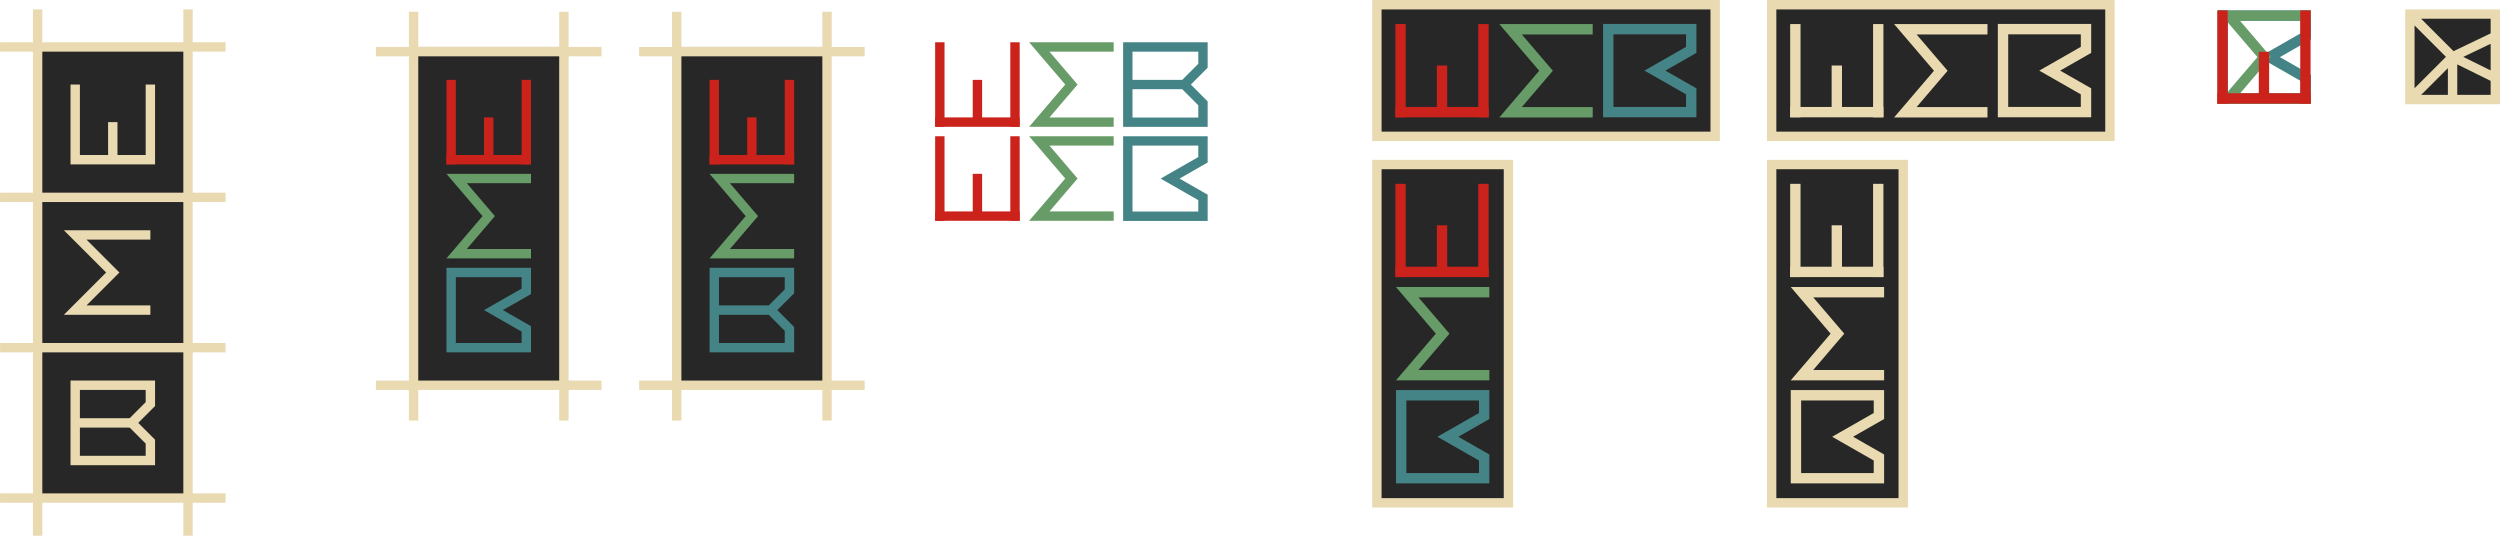 <?xml version="1.0" encoding="UTF-8" standalone="no"?>
<!-- Created with Inkscape (http://www.inkscape.org/) -->

<svg
   width="133"
   height="28.5"
   viewBox="0 0 35.19 7.541"
   version="1.1"
   id="svg1492"
   inkscape:version="1.2.2 (732a01da63, 2022-12-09)"
   sodipodi:docname="non iso.svg"
   xmlns:inkscape="http://www.inkscape.org/namespaces/inkscape"
   xmlns:sodipodi="http://sodipodi.sourceforge.net/DTD/sodipodi-0.dtd"
   xmlns="http://www.w3.org/2000/svg"
   xmlns:svg="http://www.w3.org/2000/svg">
  <sodipodi:namedview
     id="namedview1494"
     pagecolor="#505050"
     bordercolor="#eeeeee"
     borderopacity="1"
     inkscape:showpageshadow="0"
     inkscape:pageopacity="0"
     inkscape:pagecheckerboard="0"
     inkscape:deskcolor="#505050"
     inkscape:document-units="px"
     showgrid="false"
     inkscape:zoom="14.344166"
     inkscape:cx="100.70296"
     inkscape:cy="3.3811655"
     inkscape:window-width="1920"
     inkscape:window-height="1001"
     inkscape:window-x="-9"
     inkscape:window-y="-9"
     inkscape:window-maximized="1"
     inkscape:current-layer="layer7"
     showguides="true">
    <inkscape:grid
       type="xygrid"
       id="grid1613"
       empspacing="4"
       originx="-2.646"
       originy="-2.514" />
  </sodipodi:namedview>
  <defs
     id="defs1489" />
  <g
     inkscape:groupmode="layer"
     id="layer7"
     inkscape:label="Piles"
     transform="translate(9.067,-2.639)">
    <g
       id="g8131"
       inkscape:label="pile_original"
       transform="translate(-0.006,-0.259)">
      <path
         style="fill:none;stroke:#448486;stroke-width:0.146;stroke-linecap:butt;stroke-dasharray:none"
         d="m 22.227,3.118 h 1.168 v 0.292 l -0.511,0.292 0.511,0.292 v 0.292 h -1.168 z"
         id="path5937"
         sodipodi:nodetypes="cccccccc"
         inkscape:label="B" />
      <path
         style="fill:none;stroke:#679c68;stroke-width:0.146;stroke-linecap:square;stroke-dasharray:none"
         d="m 23.395,3.118 h -1.083 l 0.499,0.584 -0.499,0.584 h 1.083"
         id="path5939"
         sodipodi:nodetypes="ccccc"
         inkscape:label="E" />
      <g
         id="g5947"
         inkscape:label="W"
         transform="matrix(1.103,0,0,1.103,12.301,-0.969)"
         style="fill:none;stroke:#cb221b">
        <path
           id="path5941"
           style="fill:none;stroke:#cb221b;stroke-width:0.132;stroke-linecap:square;stroke-dasharray:none"
           d="m 8.996,4.762 h 1.058 m -0.529,3e-7 V 4.233"
           inkscape:label="W_bottom" />
        <path
           style="fill:none;stroke:#cb221b;stroke-width:0.132;stroke-linecap:square;stroke-dasharray:none"
           d="M 10.054,4.762 V 3.704"
           id="path5943"
           inkscape:label="W_right" />
        <path
           style="fill:none;stroke:#cb221b;stroke-width:0.132;stroke-linecap:square;stroke-dasharray:none"
           d="M 8.996,4.762 V 3.704"
           id="path5945"
           inkscape:label="W_left" />
      </g>
    </g>
    <g
       id="g9622"
       inkscape:label="pile_simplified"
       inkscape:export-filename="g9622.svg"
       inkscape:export-xdpi="96"
       inkscape:export-ydpi="96">
      <rect
         style="fill:#272727;stroke:none;stroke-width:0.132;stroke-linecap:butt;stroke-dasharray:none"
         id="rect9617"
         width="1.203"
         height="1.203"
         x="24.854"
         y="2.837"
         inkscape:label="bg" />
      <path
         id="path7920"
         style="fill:none;stroke:#e9dab1;stroke-width:0.132;stroke-linecap:butt;stroke-dasharray:none"
         d="m 25.456,3.439 0.601,0.297 M 25.456,3.439 26.057,3.151 M 25.456,3.439 V 4.04 m -0.601,0 0.601,-0.601 -0.601,-0.601 m 1e-6,1.203 V 2.837 h 1.203 V 4.04 Z"
         inkscape:label="pile" />
    </g>
  </g>
  <g
     inkscape:groupmode="layer"
     id="layer6"
     inkscape:label="Banners Redone"
     transform="translate(2.646,-3.836)">
    <g
       id="g5615"
       inkscape:label="Banner_4_vert_mono"
       transform="translate(0.265,1.323)">
      <rect
         style="fill:#272727;stroke:#e9dab1;stroke-width:0.132;stroke-linecap:square;stroke-dasharray:none"
         id="rect5601"
         width="1.852"
         height="4.762"
         x="22.027"
         y="4.829"
         inkscape:label="bg" />
      <path
         style="fill:none;stroke:#e9dab1;stroke-width:0.146;stroke-linecap:butt;stroke-dasharray:none"
         d="m 22.369,8.077 h 1.168 v 0.292 l -0.511,0.292 0.511,0.292 v 0.292 h -1.168 z"
         id="path5603"
         sodipodi:nodetypes="cccccccc"
         inkscape:label="B" />
      <path
         style="fill:none;stroke:#e9dab1;stroke-width:0.146;stroke-linecap:square;stroke-dasharray:none"
         d="m 23.537,6.626 h -1.083 l 0.499,0.584 -0.499,0.584 h 1.083"
         id="path5605"
         sodipodi:nodetypes="ccccc"
         inkscape:label="E" />
      <g
         id="g5613"
         inkscape:label="W"
         transform="matrix(1.103,0,0,1.103,12.438,1.088)"
         style="fill:none;stroke:#e9dab1">
        <path
           id="path5607"
           style="fill:none;stroke:#e9dab1;stroke-width:0.132;stroke-linecap:square;stroke-dasharray:none"
           d="m 8.996,4.762 h 1.058 m -0.529,3e-7 V 4.233"
           inkscape:label="W_bottom" />
        <path
           style="fill:none;stroke:#e9dab1;stroke-width:0.132;stroke-linecap:square;stroke-dasharray:none"
           d="M 10.054,4.762 V 3.704"
           id="path5609"
           inkscape:label="W_right" />
        <path
           style="fill:none;stroke:#e9dab1;stroke-width:0.132;stroke-linecap:square;stroke-dasharray:none"
           d="M 8.996,4.762 V 3.704"
           id="path5611"
           inkscape:label="W_left" />
      </g>
    </g>
    <g
       id="g5631"
       inkscape:label="Banner_4_horiz_mono"
       transform="translate(0.265,1.323)"
       inkscape:export-filename="g5631.svg"
       inkscape:export-xdpi="96"
       inkscape:export-ydpi="96">
      <rect
         style="fill:#272727;stroke:#e9dab1;stroke-width:0.132;stroke-linecap:square;stroke-dasharray:none"
         id="rect5617"
         width="4.762"
         height="1.852"
         x="22.027"
         y="2.58"
         inkscape:label="bg" />
      <path
         style="fill:none;stroke:#e9dab1;stroke-width:0.146;stroke-linecap:butt;stroke-dasharray:none"
         d="m 25.284,2.923 h 1.168 v 0.292 l -0.511,0.292 0.511,0.292 v 0.292 h -1.168 z"
         id="path5619"
         sodipodi:nodetypes="cccccccc"
         inkscape:label="B" />
      <path
         style="fill:none;stroke:#e9dab1;stroke-width:0.146;stroke-linecap:square;stroke-dasharray:none"
         d="m 24.992,2.925 h -1.083 l 0.499,0.584 -0.499,0.584 h 1.083"
         id="path5621"
         sodipodi:nodetypes="ccccc"
         inkscape:label="E" />
      <g
         id="g5629"
         inkscape:label="W"
         transform="matrix(1.103,0,0,1.103,12.438,-1.161)"
         style="fill:none;stroke:#e9dab1">
        <path
           id="path5623"
           style="fill:none;stroke:#e9dab1;stroke-width:0.132;stroke-linecap:square;stroke-dasharray:none"
           d="m 8.996,4.762 h 1.058 m -0.529,3e-7 V 4.233"
           inkscape:label="W_bottom" />
        <path
           style="fill:none;stroke:#e9dab1;stroke-width:0.132;stroke-linecap:square;stroke-dasharray:none"
           d="M 10.054,4.762 V 3.704"
           id="path5625"
           inkscape:label="W_right" />
        <path
           style="fill:none;stroke:#e9dab1;stroke-width:0.132;stroke-linecap:square;stroke-dasharray:none"
           d="M 8.996,4.762 V 3.704"
           id="path5627"
           inkscape:label="W_left" />
      </g>
    </g>
    <g
       id="g5496"
       inkscape:label="Banner_4_vert"
       transform="translate(-5.292,1.323)"
       inkscape:export-filename="g5496.svg"
       inkscape:export-xdpi="96"
       inkscape:export-ydpi="96">
      <rect
         style="fill:#272727;stroke:#e9dab1;stroke-width:0.132;stroke-linecap:square;stroke-dasharray:none"
         id="rect5276"
         width="1.852"
         height="4.762"
         x="22.027"
         y="4.829"
         inkscape:label="bg" />
      <path
         style="fill:none;stroke:#448486;stroke-width:0.146;stroke-linecap:butt;stroke-dasharray:none"
         d="m 22.369,8.077 h 1.168 v 0.292 l -0.511,0.292 0.511,0.292 v 0.292 h -1.168 z"
         id="path5278"
         sodipodi:nodetypes="cccccccc"
         inkscape:label="B" />
      <path
         style="fill:none;stroke:#679c68;stroke-width:0.146;stroke-linecap:square;stroke-dasharray:none"
         d="m 23.537,6.626 h -1.083 l 0.499,0.584 -0.499,0.584 h 1.083"
         id="path5280"
         sodipodi:nodetypes="ccccc"
         inkscape:label="E" />
      <g
         id="g5288"
         inkscape:label="W"
         transform="matrix(1.103,0,0,1.103,12.438,1.088)"
         style="fill:none;stroke:#cb221b">
        <path
           id="path5282"
           style="fill:none;stroke:#cb221b;stroke-width:0.132;stroke-linecap:square;stroke-dasharray:none"
           d="m 8.996,4.762 h 1.058 m -0.529,3e-7 V 4.233"
           inkscape:label="W_bottom" />
        <path
           style="fill:none;stroke:#cb221b;stroke-width:0.132;stroke-linecap:square;stroke-dasharray:none"
           d="M 10.054,4.762 V 3.704"
           id="path5284"
           inkscape:label="W_right" />
        <path
           style="fill:none;stroke:#cb221b;stroke-width:0.132;stroke-linecap:square;stroke-dasharray:none"
           d="M 8.996,4.762 V 3.704"
           id="path5286"
           inkscape:label="W_left" />
      </g>
    </g>
    <g
       id="g5591"
       inkscape:label="Banner_4_horiz"
       transform="translate(-5.292,1.323)"
       inkscape:export-filename="g5591.svg"
       inkscape:export-xdpi="96"
       inkscape:export-ydpi="96">
      <rect
         style="fill:#272727;stroke:#e9dab1;stroke-width:0.132;stroke-linecap:square;stroke-dasharray:none"
         id="rect5123"
         width="4.762"
         height="1.852"
         x="22.027"
         y="2.58"
         inkscape:label="bg" />
      <path
         style="fill:none;stroke:#448486;stroke-width:0.146;stroke-linecap:butt;stroke-dasharray:none"
         d="m 25.284,2.923 h 1.168 v 0.292 l -0.511,0.292 0.511,0.292 v 0.292 h -1.168 z"
         id="path4455"
         sodipodi:nodetypes="cccccccc"
         inkscape:label="B" />
      <path
         style="fill:none;stroke:#679c68;stroke-width:0.146;stroke-linecap:square;stroke-dasharray:none"
         d="m 24.992,2.925 h -1.083 l 0.499,0.584 -0.499,0.584 h 1.083"
         id="path4457"
         sodipodi:nodetypes="ccccc"
         inkscape:label="E" />
      <g
         id="g4465"
         inkscape:label="W"
         transform="matrix(1.103,0,0,1.103,12.438,-1.161)"
         style="fill:none;stroke:#cb221b">
        <path
           id="path4459"
           style="fill:none;stroke:#cb221b;stroke-width:0.132;stroke-linecap:square;stroke-dasharray:none"
           d="m 8.996,4.762 h 1.058 m -0.529,3e-7 V 4.233"
           inkscape:label="W_bottom" />
        <path
           style="fill:none;stroke:#cb221b;stroke-width:0.132;stroke-linecap:square;stroke-dasharray:none"
           d="M 10.054,4.762 V 3.704"
           id="path4461"
           inkscape:label="W_right" />
        <path
           style="fill:none;stroke:#cb221b;stroke-width:0.132;stroke-linecap:square;stroke-dasharray:none"
           d="M 8.996,4.762 V 3.704"
           id="path4463"
           inkscape:label="W_left" />
      </g>
    </g>
  </g>
  <g
     inkscape:groupmode="layer"
     id="layer5"
     inkscape:label="Text Comparisons"
     style="display:inline"
     transform="translate(-2.646,-2.514)">
    <g
       id="g4209"
       inkscape:label="Banner_3_horiz"
       style="display:inline">
      <path
         id="path4002"
         style="fill:none;stroke:#448486;stroke-width:0.132;stroke-linecap:butt;stroke-dasharray:none"
         d="m 19.315,3.704 h -0.794 m 0,-0.529 h 1.058 V 3.44 L 19.315,3.704 19.579,3.969 v 0.265 h -1.058 z"
         inkscape:label="B" />
      <path
         style="fill:none;stroke:#679c68;stroke-width:0.132;stroke-linecap:square;stroke-dasharray:none"
         d="m 18.256,3.175 h -0.981 l 0.452,0.529 -0.452,0.529 h 0.981"
         id="path4004"
         sodipodi:nodetypes="ccccc"
         inkscape:label="E" />
      <g
         id="g4012"
         inkscape:label="W"
         transform="translate(3.175,-0.529)"
         style="stroke:#cb221b">
        <path
           id="path4006"
           style="fill:#272727;stroke:#cb221b;stroke-width:0.132;stroke-linecap:square;stroke-dasharray:none"
           d="m 12.7,4.762 h 1.058 m -0.529,3e-7 V 4.233"
           inkscape:label="W_bottom" />
        <path
           style="fill:#272727;stroke:#cb221b;stroke-width:0.132;stroke-linecap:square;stroke-dasharray:none"
           d="M 13.758,4.762 V 3.704"
           id="path4008"
           inkscape:label="W_right" />
        <path
           style="fill:#272727;stroke:#cb221b;stroke-width:0.132;stroke-linecap:square;stroke-dasharray:none"
           d="M 12.7,4.762 V 3.704"
           id="path4010"
           inkscape:label="W_left" />
      </g>
    </g>
    <g
       id="g4217"
       inkscape:label="Banner_2_horiz"
       style="display:inline">
      <path
         style="fill:none;stroke:#448486;stroke-width:0.132;stroke-linecap:butt;stroke-dasharray:none"
         d="m 18.521,4.498 h 1.058 V 4.763 l -0.463,0.265 0.463,0.265 v 0.265 h -1.058 z"
         id="path4159"
         sodipodi:nodetypes="cccccccc"
         inkscape:label="B" />
      <path
         style="fill:none;stroke:#679c68;stroke-width:0.132;stroke-linecap:square;stroke-dasharray:none"
         d="m 18.256,4.498 h -0.981 l 0.452,0.529 -0.452,0.529 h 0.981"
         id="path4161"
         sodipodi:nodetypes="ccccc"
         inkscape:label="E" />
      <g
         id="g4169"
         inkscape:label="W"
         transform="translate(6.879,0.794)"
         style="stroke:#cb221b">
        <path
           id="path4163"
           style="fill:#272727;stroke:#cb221b;stroke-width:0.132;stroke-linecap:square;stroke-dasharray:none"
           d="m 8.996,4.762 h 1.058 m -0.529,3e-7 V 4.233"
           inkscape:label="W_bottom" />
        <path
           style="fill:#272727;stroke:#cb221b;stroke-width:0.132;stroke-linecap:square;stroke-dasharray:none"
           d="M 10.054,4.762 V 3.704"
           id="path4165"
           inkscape:label="W_right" />
        <path
           style="fill:#272727;stroke:#cb221b;stroke-width:0.132;stroke-linecap:square;stroke-dasharray:none"
           d="M 8.996,4.762 V 3.704"
           id="path4167"
           inkscape:label="W_left" />
      </g>
    </g>
  </g>
  <g
     inkscape:groupmode="layer"
     id="layer4"
     inkscape:label="Banners"
     style="display:inline"
     transform="translate(-2.646,-2.514)">
    <g
       id="g8265"
       inkscape:label="ver_1">
      <rect
         style="fill:#272727;stroke:none;stroke-width:0.132;stroke-linecap:butt;stroke-dasharray:none"
         id="rect2892-1"
         width="2.117"
         height="4.762"
         x="12.171"
         y="3.175"
         inkscape:label="bg" />
      <path
         style="fill:none;stroke:#e9dab1;stroke-width:0.132;stroke-dasharray:none"
         d="m 11.642,7.937 h 3.175"
         id="path2904-3"
         sodipodi:nodetypes="cc"
         inkscape:label="line_bottom" />
      <path
         style="fill:none;stroke:#e9dab1;stroke-width:0.132;stroke-dasharray:none"
         d="M 12.171,2.679 V 8.434"
         id="path2894-5"
         sodipodi:nodetypes="cc"
         inkscape:label="line_left" />
      <path
         style="fill:none;stroke:#e9dab1;stroke-width:0.132;stroke-dasharray:none"
         d="M 14.287,8.434 V 2.679"
         id="path2898-4"
         sodipodi:nodetypes="cc"
         inkscape:label="line_right" />
      <path
         style="fill:none;stroke:#e9dab1;stroke-width:0.132;stroke-dasharray:none"
         d="m 14.817,3.241 h -3.175"
         id="path2896-0"
         sodipodi:nodetypes="cc"
         inkscape:label="line_top" />
      <path
         id="path2912"
         style="fill:none;stroke:#448486;stroke-width:0.132;stroke-linecap:butt;stroke-dasharray:none"
         d="M 13.494,6.879 H 12.7 m 0,-0.529 h 1.058 V 6.615 L 13.494,6.879 13.758,7.144 V 7.408 H 12.7 Z"
         inkscape:label="B" />
      <path
         style="fill:none;stroke:#679c68;stroke-width:0.132;stroke-linecap:square;stroke-dasharray:none"
         d="m 13.758,5.027 h -0.981 l 0.452,0.529 -0.452,0.529 h 0.981"
         id="path2908-5"
         sodipodi:nodetypes="ccccc"
         inkscape:label="E" />
      <g
         id="g3918"
         inkscape:label="W"
         style="stroke:#cb221b">
        <path
           id="path3588-8"
           style="fill:#272727;stroke:#cb221b;stroke-width:0.132;stroke-linecap:square;stroke-dasharray:none"
           d="m 12.7,4.762 h 1.058 m -0.529,3e-7 V 4.233"
           inkscape:label="W_bottom" />
        <path
           style="fill:#272727;stroke:#cb221b;stroke-width:0.132;stroke-linecap:square;stroke-dasharray:none"
           d="M 13.758,4.762 V 3.704"
           id="path3590-1"
           inkscape:label="W_right" />
        <path
           style="fill:#272727;stroke:#cb221b;stroke-width:0.132;stroke-linecap:square;stroke-dasharray:none"
           d="M 12.7,4.762 V 3.704"
           id="path3592-4"
           inkscape:label="W_left" />
      </g>
    </g>
    <g
       id="layer3"
       inkscape:label="ver_2"
       style="display:inline">
      <rect
         style="fill:#272727;stroke:none;stroke-width:0.132;stroke-linecap:butt;stroke-dasharray:none"
         id="rect2892"
         width="2.117"
         height="4.762"
         x="8.467"
         y="3.175"
         inkscape:label="bg" />
      <path
         style="fill:none;stroke:#e9dab1;stroke-width:0.132;stroke-dasharray:none"
         d="M 7.937,7.937 H 11.113"
         id="path2904"
         sodipodi:nodetypes="cc"
         inkscape:label="line_bottom" />
      <path
         style="fill:none;stroke:#e9dab1;stroke-width:0.132;stroke-dasharray:none"
         d="M 8.467,2.679 V 8.434"
         id="path2894"
         sodipodi:nodetypes="cc"
         inkscape:label="line_left" />
      <path
         style="fill:none;stroke:#e9dab1;stroke-width:0.132;stroke-dasharray:none"
         d="M 10.583,8.434 V 2.679"
         id="path2898"
         sodipodi:nodetypes="cc"
         inkscape:label="line_right" />
      <path
         style="fill:none;stroke:#e9dab1;stroke-width:0.132;stroke-dasharray:none"
         d="M 11.113,3.241 H 7.937"
         id="path2896"
         sodipodi:nodetypes="cc"
         inkscape:label="line_top" />
      <path
         style="fill:none;stroke:#448486;stroke-width:0.132;stroke-linecap:butt;stroke-dasharray:none"
         d="M 8.996,6.35 H 10.054 V 6.615 L 9.591,6.879 10.054,7.144 V 7.408 H 8.996 Z"
         id="path3652"
         sodipodi:nodetypes="cccccccc"
         inkscape:label="B" />
      <path
         style="fill:none;stroke:#679c68;stroke-width:0.132;stroke-linecap:square;stroke-dasharray:none"
         d="M 10.054,5.027 H 9.073 L 9.525,5.556 9.073,6.085 h 0.981"
         id="path2908"
         sodipodi:nodetypes="ccccc"
         inkscape:label="E" />
      <g
         id="g3913"
         inkscape:label="W"
         style="stroke:#cb221b">
        <path
           id="path3588"
           style="fill:#272727;stroke:#cb221b;stroke-width:0.132;stroke-linecap:square;stroke-dasharray:none"
           d="m 8.996,4.762 h 1.058 m -0.529,3e-7 V 4.233"
           inkscape:label="W_bottom" />
        <path
           style="fill:#272727;stroke:#cb221b;stroke-width:0.132;stroke-linecap:square;stroke-dasharray:none"
           d="M 10.054,4.762 V 3.704"
           id="path3590"
           inkscape:label="W_right" />
        <path
           style="fill:#272727;stroke:#cb221b;stroke-width:0.132;stroke-linecap:square;stroke-dasharray:none"
           d="M 8.996,4.762 V 3.704"
           id="path3592"
           inkscape:label="W_left" />
      </g>
    </g>
  </g>
  <g
     inkscape:label="Original Grid"
     inkscape:groupmode="layer"
     id="layer1"
     style="display:inline"
     transform="translate(-2.646,-2.514)">
    <rect
       style="fill:#272727;stroke:none;stroke-width:0.132;stroke-linecap:butt;stroke-dasharray:none"
       id="rect2637"
       width="2.117"
       height="6.35"
       x="3.175"
       y="3.175" />
    <path
       style="fill:none;stroke:#e9dab1;stroke-width:0.132;stroke-dasharray:none"
       d="M 3.175,2.646 V 10.054"
       id="path2042"
       sodipodi:nodetypes="cc" />
    <path
       style="fill:none;stroke:#e9dab1;stroke-width:0.132;stroke-dasharray:none"
       d="m 5.821,3.175 h -3.175"
       id="path2111"
       sodipodi:nodetypes="cc" />
    <path
       style="fill:none;stroke:#e9dab1;stroke-width:0.132;stroke-dasharray:none"
       d="M 5.292,10.054 V 2.646"
       id="path2227"
       sodipodi:nodetypes="cc" />
    <path
       style="fill:none;stroke:#e9dab1;stroke-width:0.132;stroke-dasharray:none"
       d="m 2.646,5.292 h 3.175"
       id="path2229"
       sodipodi:nodetypes="cc" />
    <path
       style="fill:none;stroke:#e9dab1;stroke-width:0.132;stroke-dasharray:none"
       d="m 2.646,7.408 h 3.175"
       id="path2233"
       sodipodi:nodetypes="cc" />
    <path
       style="fill:none;stroke:#e9dab1;stroke-width:0.132;stroke-dasharray:none"
       d="m 2.646,9.525 h 3.175"
       id="path2235"
       sodipodi:nodetypes="cc" />
    <path
       id="path2401"
       style="fill:none;stroke:#e9dab1;stroke-width:0.132;stroke-linecap:butt;stroke-dasharray:none"
       d="M 4.233,4.762 V 4.233 M 3.704,3.704 V 4.762 H 4.762 V 3.704" />
    <path
       style="fill:none;stroke:#e9dab1;stroke-width:0.132;stroke-linecap:butt;stroke-dasharray:none"
       d="M 4.762,5.821 H 3.704 L 4.233,6.35 3.704,6.879 h 1.058"
       id="path2403" />
    <path
       style="fill:none;stroke:#e9dab1;stroke-width:0.132;stroke-linecap:butt;stroke-dasharray:none"
       d="M 3.704,7.937 H 4.762 V 8.202 L 4.498,8.467 4.762,8.731 V 8.996 H 3.704 Z"
       id="path2405"
       sodipodi:nodetypes="cccccccc" />
    <path
       style="fill:none;stroke:#e9dab1;stroke-width:0.132;stroke-linecap:butt;stroke-dasharray:none"
       d="m 4.498,8.467 h -0.794"
       id="path2407"
       sodipodi:nodetypes="cc" />
  </g>
</svg>
